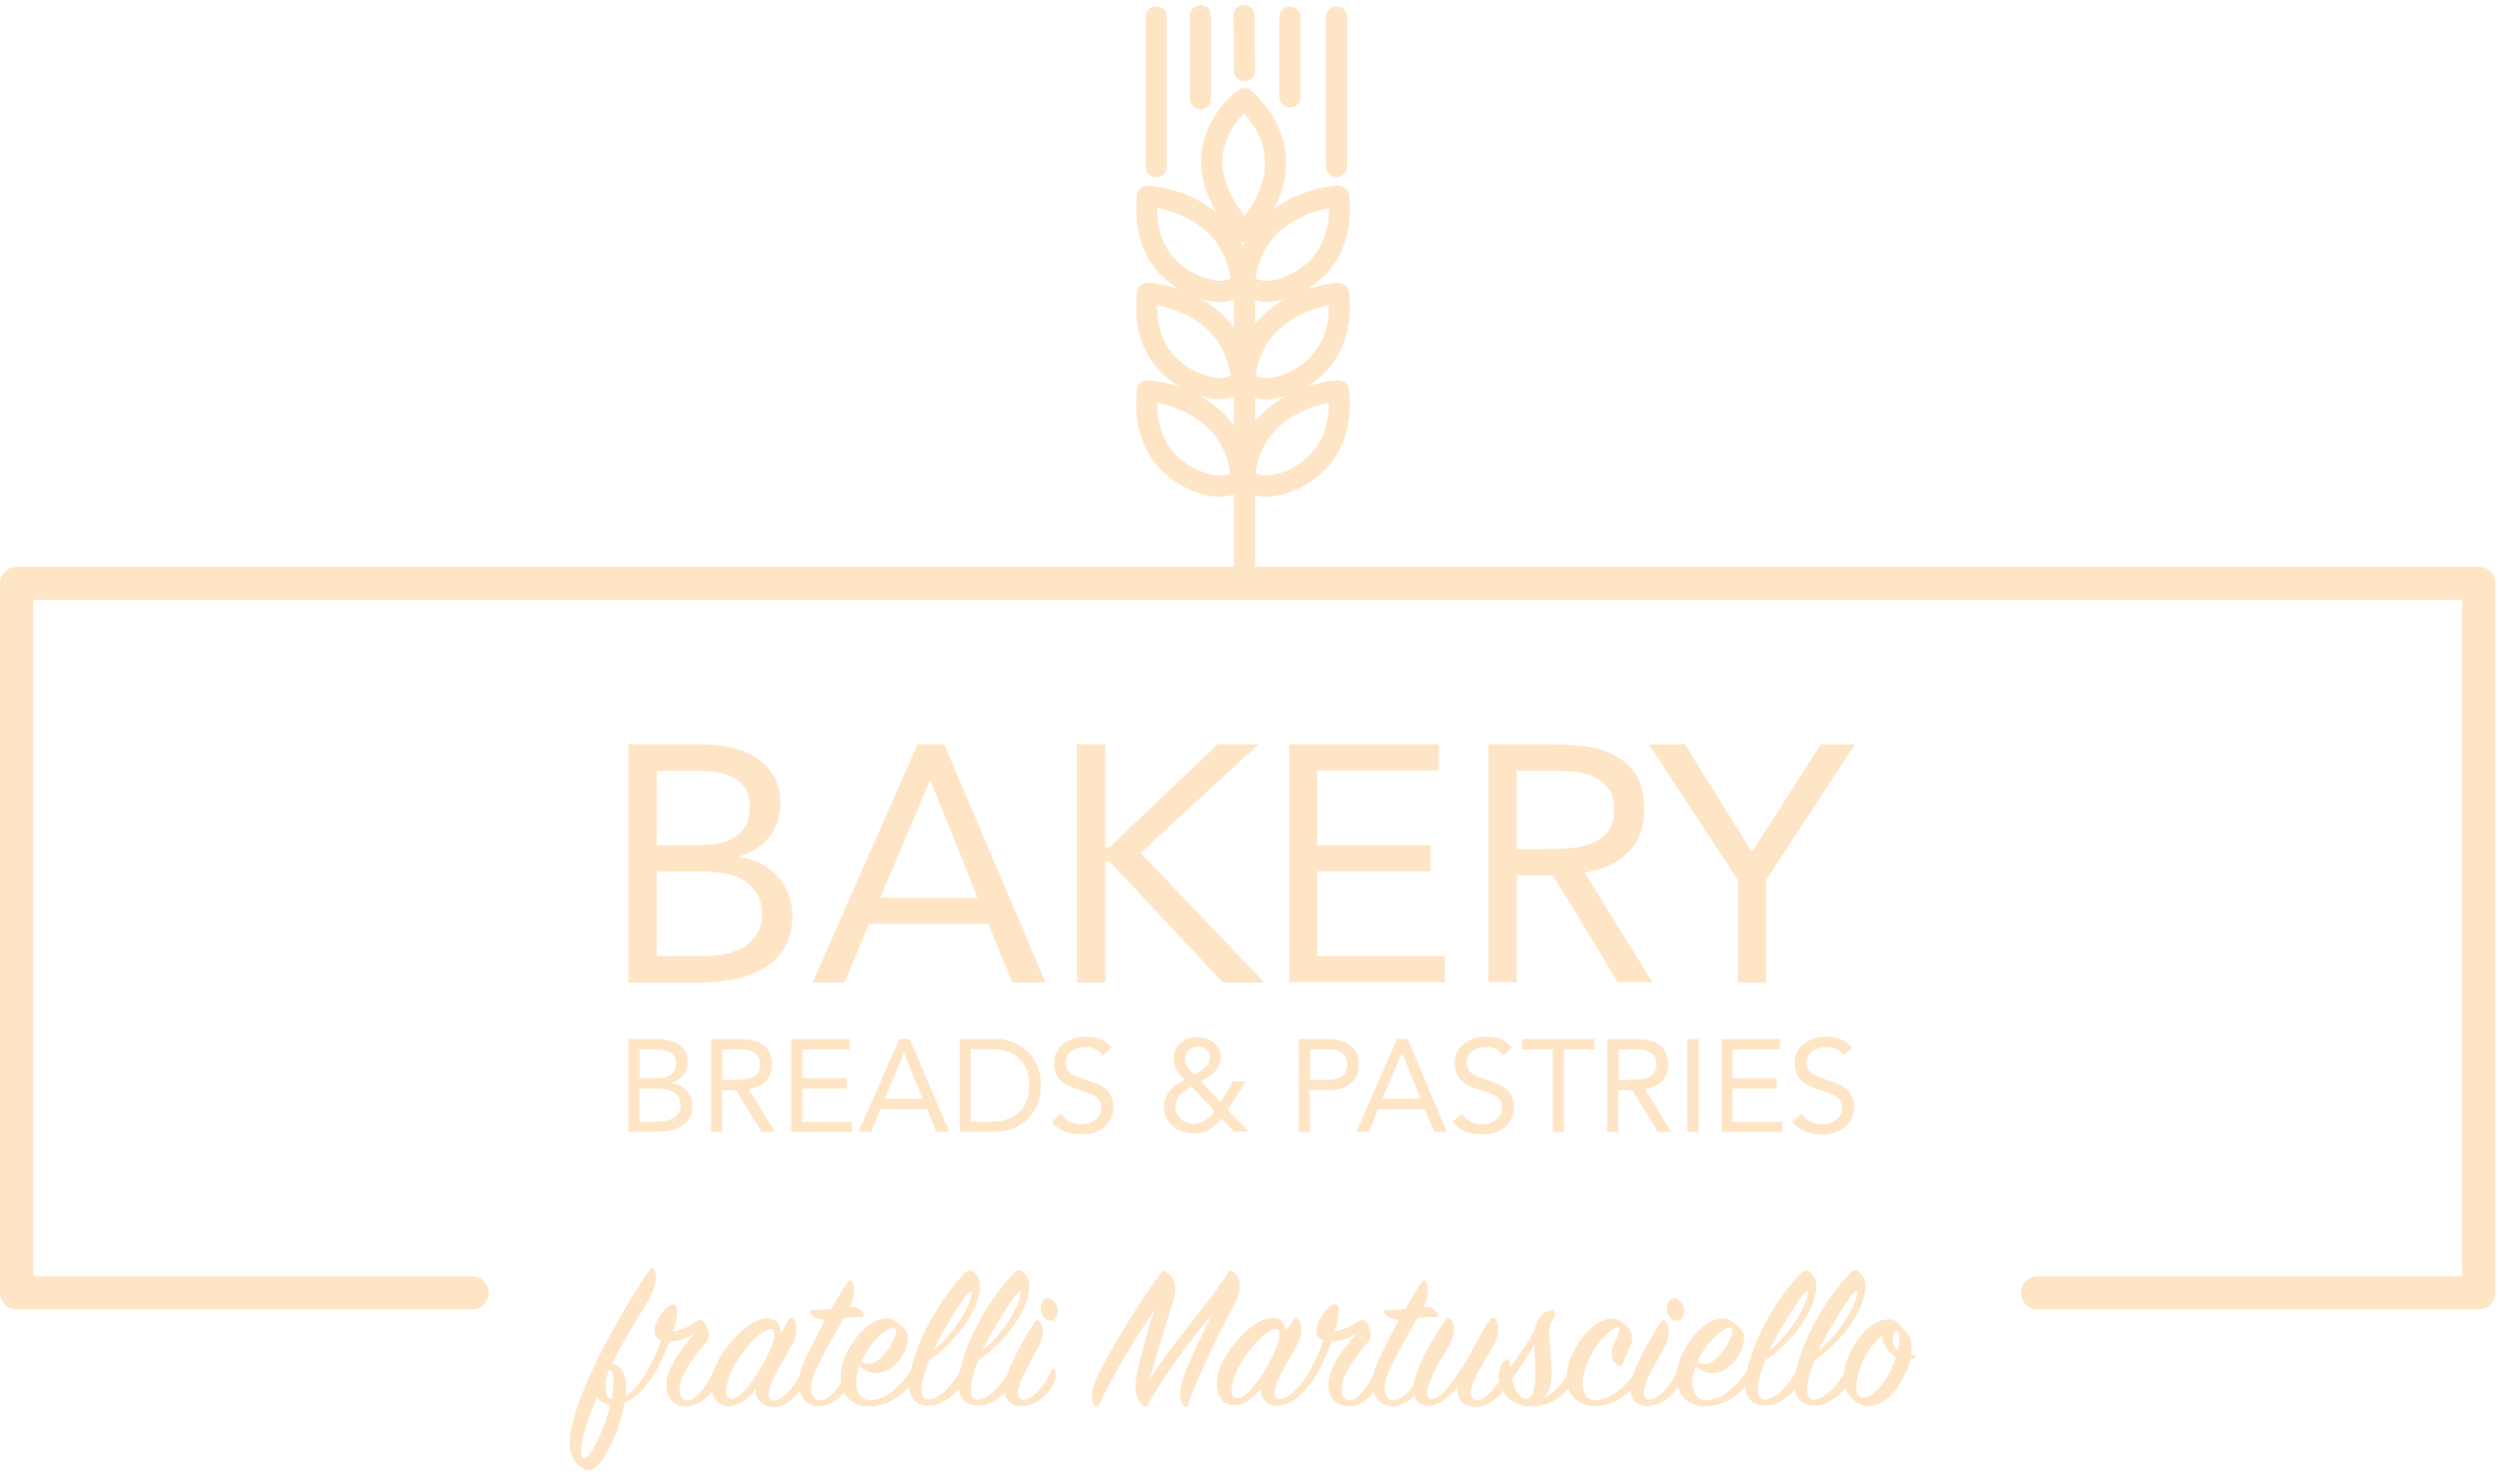 <svg width="133" height="79" viewBox="0 0 133 79" fill="none" xmlns="http://www.w3.org/2000/svg">
<g id="Group 3556">
<g id="Group 3557">
<path id="Vector" d="M33.334 74C33.325 74.104 33.325 74.208 33.308 74.32C34.018 73.879 34.719 72.684 35.187 71.35C34.286 71.021 35.334 69.479 35.81 69.445C36.165 69.419 36.07 70.129 35.819 70.882C36.217 70.839 36.624 70.657 37.075 70.345C37.222 70.242 37.317 70.198 37.412 70.311C37.629 70.562 37.915 71.099 37.568 71.471C37.023 72.077 36.477 72.857 36.269 73.446C36.053 74.069 36.2 74.528 36.555 74.554C37.014 74.58 37.594 73.835 37.967 72.987C38.01 72.883 38.079 72.874 38.14 72.987C38.2 73.108 38.218 73.394 38.079 73.723C37.793 74.407 37.109 74.883 36.486 74.874C35.62 74.849 35.282 74.069 35.559 73.151C35.802 72.389 36.486 71.549 36.971 70.995C36.468 71.307 35.983 71.419 35.62 71.419C35.126 72.822 34.26 74.26 33.238 74.675C33.031 75.862 32.485 77.178 31.931 77.879C31.498 78.416 31.143 78.312 30.822 78.027C30.528 77.767 30.233 77.368 30.355 76.399C30.675 73.87 33.282 69.505 34.555 67.618C34.658 67.47 34.771 67.496 34.832 67.626C34.988 68.016 34.936 68.492 34.442 69.332C33.983 70.103 33.178 71.393 32.572 72.588C33.126 72.736 33.36 73.177 33.308 74H33.334ZM31.784 74.346C31.143 75.862 30.736 77.273 30.995 77.602C31.247 77.923 32.104 76.347 32.476 74.788C32.147 74.753 31.905 74.615 31.784 74.346ZM32.65 73.653C32.675 73.229 32.563 72.883 32.468 72.909C32.346 72.952 32.225 73.55 32.225 73.818C32.225 74.182 32.32 74.459 32.545 74.476C32.606 74.19 32.632 73.905 32.65 73.645V73.653Z" fill="#FEE5C6"/>
<path id="Vector_2" d="M41.941 70.285C42.045 70.138 42.132 70.112 42.218 70.216C42.392 70.424 42.478 70.909 42.21 71.481C41.959 71.992 41.387 72.849 41.119 73.455C40.833 74.096 40.824 74.581 41.214 74.564C41.681 74.537 42.305 73.767 42.703 72.979C42.764 72.875 42.842 72.866 42.885 72.97C42.928 73.074 42.928 73.36 42.781 73.68C42.487 74.304 41.768 74.936 41.145 74.901C40.53 74.867 40.209 74.503 40.209 73.966C39.846 74.434 39.335 74.858 38.789 74.858C37.733 74.858 37.516 73.412 38.46 72.035C39.387 70.692 40.279 70.182 40.85 70.182C41.344 70.182 41.569 70.554 41.543 71.004C41.69 70.727 41.829 70.493 41.95 70.311L41.941 70.285ZM41.032 70.753C40.668 70.719 39.837 71.463 39.213 72.477C38.607 73.455 38.46 74.46 38.902 74.468C39.369 74.477 39.958 73.749 40.538 72.745C41.257 71.489 41.361 70.788 41.032 70.753Z" fill="#FEE5C6"/>
<path id="Vector_3" d="M43.163 69.957C43.05 69.801 43.119 69.715 43.292 69.732C43.613 69.741 43.933 69.723 44.236 69.689C44.591 69.065 44.912 68.528 45.102 68.277C45.206 68.13 45.319 68.139 45.38 68.277C45.501 68.597 45.501 68.97 45.232 69.567C45.674 69.559 45.847 69.758 45.942 69.905C46.02 70.044 45.977 70.122 45.804 70.122C45.553 70.087 45.198 70.122 44.912 70.165C44.47 70.927 43.821 72.035 43.388 72.988C43.015 73.819 43.137 74.529 43.613 74.547C44.124 74.573 44.773 73.759 45.198 72.91C45.267 72.772 45.388 72.754 45.44 72.91C45.501 73.092 45.44 73.3 45.328 73.56C45.18 73.889 44.427 74.893 43.518 74.859C42.764 74.833 42.167 73.993 42.712 72.685C42.955 72.113 43.431 71.161 43.916 70.26C43.526 70.26 43.267 70.087 43.18 69.966L43.163 69.957Z" fill="#FEE5C6"/>
<path id="Vector_4" d="M46.245 74.538C47.189 74.581 48.021 73.672 48.514 72.918C48.575 72.832 48.661 72.832 48.705 72.927C48.748 73.022 48.713 73.334 48.514 73.637C48.038 74.33 47.155 74.858 46.28 74.867C44.834 74.893 44.331 73.464 45.076 72C45.812 70.528 46.981 69.939 47.544 70.268C47.83 70.442 48.038 70.606 48.22 70.857C48.428 71.134 48.332 71.827 47.856 72.407C47.302 73.091 46.531 73.386 45.734 72.736C45.371 73.784 45.648 74.503 46.245 74.538ZM47.198 71.914C47.562 71.437 47.813 70.84 47.657 70.719C47.414 70.528 46.471 71.212 45.934 72.295C45.899 72.364 45.864 72.433 45.847 72.485C46.401 72.84 46.869 72.347 47.198 71.914Z" fill="#FEE5C6"/>
<path id="Vector_5" d="M49.38 74.51C49.926 74.554 50.722 73.74 51.164 72.856C51.242 72.709 51.372 72.701 51.415 72.856C51.476 73.038 51.424 73.29 51.303 73.567C51.147 73.904 50.315 74.857 49.398 74.831C48.609 74.805 48.194 74.259 48.453 73.03C48.878 71.047 50.177 68.986 51.337 67.782C51.51 67.6 51.666 67.574 51.831 67.721C52.16 68.016 52.229 68.44 52.091 68.977C51.736 70.38 50.463 71.748 49.449 72.406C48.99 73.523 48.869 74.467 49.38 74.51ZM51.71 68.734C51.562 68.648 50.722 69.912 49.934 71.367C49.83 71.549 49.744 71.731 49.657 71.913C51.216 70.648 51.857 68.83 51.71 68.734Z" fill="#FEE5C6"/>
<path id="Vector_6" d="M52.004 74.51C52.55 74.554 53.346 73.74 53.788 72.856C53.866 72.709 53.996 72.701 54.039 72.856C54.1 73.038 54.048 73.29 53.927 73.567C53.771 73.904 52.939 74.857 52.021 74.831C51.233 74.805 50.818 74.259 51.078 73.03C51.502 71.047 52.801 68.986 53.961 67.782C54.134 67.6 54.29 67.574 54.455 67.721C54.784 68.016 54.853 68.44 54.715 68.977C54.36 70.38 53.087 71.748 52.073 72.406C51.614 73.523 51.493 74.467 52.004 74.51ZM54.325 68.734C54.178 68.648 53.338 69.912 52.55 71.367C52.446 71.549 52.359 71.731 52.273 71.913C53.831 70.648 54.472 68.83 54.325 68.734Z" fill="#FEE5C6"/>
<path id="Vector_7" d="M53.597 73.187C53.883 72.355 54.637 71.013 55.052 70.416C55.156 70.277 55.234 70.242 55.33 70.346C55.503 70.528 55.589 71.022 55.321 71.585C55.078 72.087 54.602 72.858 54.368 73.429C54.091 74.087 54.117 74.538 54.481 74.512C54.992 74.486 55.624 73.741 55.962 72.953C56.022 72.849 56.1 72.858 56.144 72.953C56.23 73.135 56.204 73.377 56.066 73.663C55.728 74.373 55.009 74.85 54.368 74.85C53.502 74.85 53.286 74.122 53.606 73.187H53.597ZM56.135 70.216C55.988 70.372 55.667 70.338 55.494 70.043C55.312 69.74 55.373 69.394 55.555 69.203C55.736 69.013 56.066 69.143 56.213 69.454C56.36 69.749 56.282 70.061 56.135 70.216Z" fill="#FEE5C6"/>
<path id="Vector_8" d="M58.473 74.814C58.43 74.926 58.361 74.926 58.283 74.84C58.127 74.666 57.997 74.285 58.257 73.601C58.681 72.519 60.526 69.479 61.755 67.808C61.859 67.66 61.972 67.617 62.119 67.739C62.561 68.128 62.691 68.526 62.396 69.427C62.032 70.518 61.625 71.852 61.192 73.445C62.431 71.419 64.093 69.722 65.349 67.773C65.453 67.617 65.54 67.6 65.678 67.739C66.137 68.206 66.016 68.83 65.713 69.401C64.916 70.882 63.773 73.186 63.21 74.822C63.167 74.935 63.123 74.935 63.028 74.857C62.846 74.71 62.708 74.363 62.898 73.618C63.072 72.943 63.799 71.35 64.535 69.929C63.236 71.505 61.92 73.246 61.097 74.77C61.036 74.883 60.984 74.918 60.889 74.848C60.517 74.571 60.344 74.173 60.456 73.471C60.56 72.822 60.932 71.246 61.435 69.739C60.422 71.263 59.149 73.307 58.473 74.831V74.814Z" fill="#FEE5C6"/>
<path id="Vector_9" d="M65.687 74.805C64.639 74.805 64.414 73.359 65.358 71.991C66.267 70.683 67.168 70.155 67.748 70.155C68.189 70.155 68.423 70.51 68.423 70.908C68.596 70.623 68.744 70.397 68.822 70.285C68.908 70.146 69.003 70.112 69.09 70.216C69.272 70.424 69.35 70.9 69.099 71.471C68.874 71.982 68.267 72.874 68.016 73.454C67.739 74.104 67.791 74.528 68.137 74.494C68.865 74.424 69.895 73.021 70.424 71.35C69.497 71.021 70.579 69.471 71.038 69.436C71.394 69.41 71.281 70.086 71.038 70.874C71.445 70.831 71.87 70.631 72.303 70.337C72.459 70.224 72.545 70.198 72.641 70.311C72.857 70.553 73.134 71.073 72.796 71.463C72.26 72.078 71.679 72.874 71.497 73.446C71.307 74.069 71.428 74.52 71.783 74.537C72.26 74.572 72.831 73.818 73.195 72.961C73.238 72.866 73.316 72.848 73.368 72.961C73.428 73.099 73.463 73.385 73.325 73.706C73.03 74.39 72.355 74.892 71.731 74.866C70.865 74.831 70.528 74.043 70.796 73.134C71.021 72.381 71.723 71.541 72.207 70.995C71.705 71.29 71.22 71.419 70.865 71.419C70.311 73.03 69.281 74.745 68.059 74.84C67.436 74.883 67.09 74.485 67.107 73.905C66.743 74.372 66.232 74.814 65.669 74.814L65.687 74.805ZM66.111 72.45C65.496 73.428 65.375 74.424 65.817 74.433C66.275 74.442 66.864 73.749 67.445 72.727C68.146 71.489 68.25 70.77 67.921 70.744C67.566 70.718 66.734 71.454 66.111 72.45Z" fill="#FEE5C6"/>
<path id="Vector_10" d="M73.723 69.957C73.61 69.801 73.68 69.715 73.844 69.732C74.165 69.741 74.485 69.723 74.788 69.689C75.143 69.065 75.464 68.528 75.654 68.277C75.758 68.13 75.871 68.139 75.923 68.277C76.044 68.597 76.044 68.97 75.775 69.567C76.217 69.559 76.39 69.758 76.477 69.905C76.555 70.044 76.511 70.122 76.338 70.122C76.087 70.087 75.732 70.122 75.446 70.165C75.005 70.927 74.355 72.035 73.922 72.988C73.55 73.819 73.671 74.529 74.147 74.547C74.658 74.573 75.308 73.759 75.732 72.91C75.801 72.772 75.923 72.754 75.975 72.91C76.035 73.092 75.975 73.3 75.862 73.56C75.715 73.889 74.961 74.893 74.052 74.859C73.299 74.833 72.692 73.993 73.247 72.685C73.489 72.113 73.966 71.161 74.45 70.26C74.061 70.26 73.801 70.087 73.714 69.966L73.723 69.957Z" fill="#FEE5C6"/>
<path id="Vector_11" d="M75.949 74.831C75.143 74.771 75.117 73.931 75.368 73.177C75.62 72.424 76.2 71.307 76.936 70.276C77.031 70.146 77.144 70.164 77.23 70.267C77.481 70.64 77.421 71.159 77.014 71.809C76.589 72.484 76.364 72.935 76.122 73.48C75.879 74.034 75.914 74.45 76.182 74.468C76.624 74.502 77.256 73.706 77.871 72.71C78.59 71.549 78.919 70.761 79.283 70.276C79.395 70.12 79.473 70.094 79.568 70.207C79.742 70.415 79.828 70.917 79.56 71.48C79.309 71.991 78.737 72.848 78.477 73.428C78.183 74.078 78.226 74.554 78.633 74.537C79.109 74.511 79.69 73.766 80.14 72.961C80.201 72.857 80.296 72.848 80.348 72.952C80.391 73.047 80.4 73.35 80.244 73.671C79.915 74.312 79.205 74.892 78.538 74.892C77.793 74.892 77.499 74.424 77.594 73.766C77.196 74.303 76.589 74.883 75.957 74.84L75.949 74.831Z" fill="#FEE5C6"/>
<path id="Vector_12" d="M81.673 70.856C81.734 70.414 81.846 70.198 82.08 69.981C82.331 69.756 82.591 69.704 82.695 69.808C82.807 69.921 82.755 70.051 82.6 70.31C82.556 70.38 82.522 70.449 82.478 70.527C82.4 71.575 82.617 72.467 82.582 73.246C82.556 73.688 82.478 74.173 82.071 74.441C82.833 74.155 83.31 73.471 83.595 72.856C83.656 72.735 83.769 72.761 83.812 72.856C83.855 72.96 83.847 73.255 83.656 73.61C83.223 74.398 82.452 74.831 81.638 74.865C80.98 74.891 80.339 74.718 79.95 74.008C79.672 73.497 79.707 72.744 80.097 72.423C80.235 72.311 80.322 72.354 80.339 72.536C80.348 72.631 80.348 72.718 80.365 72.813C80.833 72.172 81.344 71.436 81.673 70.856ZM80.46 73.428C80.634 74.086 80.963 74.554 81.335 74.441C81.863 74.285 81.69 72.493 81.647 71.583C81.318 72.19 80.894 72.813 80.46 73.428Z" fill="#FEE5C6"/>
<path id="Vector_13" d="M86.799 70.908C87.042 71.385 86.583 71.991 86.358 72.606C86.314 72.744 86.262 72.779 86.115 72.692C85.838 72.554 85.682 72.216 85.838 71.705C85.968 71.298 86.306 70.805 86.15 70.683C85.959 70.527 85.102 71.255 84.591 72.294C83.968 73.584 84.201 74.528 84.877 74.537C85.838 74.546 86.652 73.636 87.12 72.918C87.18 72.831 87.275 72.814 87.328 72.926C87.362 73.021 87.319 73.299 87.12 73.61C86.687 74.286 85.786 74.84 84.92 74.849C83.474 74.875 82.98 73.463 83.725 71.991C84.452 70.553 85.604 69.939 86.176 70.285C86.487 70.467 86.669 70.649 86.799 70.908Z" fill="#FEE5C6"/>
<path id="Vector_14" d="M86.921 73.187C87.206 72.355 87.96 71.013 88.375 70.416C88.479 70.277 88.557 70.242 88.652 70.346C88.826 70.528 88.912 71.022 88.644 71.585C88.401 72.087 87.925 72.858 87.683 73.429C87.405 74.087 87.431 74.538 87.795 74.512C88.306 74.486 88.938 73.741 89.276 72.953C89.337 72.849 89.415 72.858 89.458 72.953C89.544 73.135 89.518 73.377 89.38 73.663C89.042 74.373 88.323 74.85 87.683 74.85C86.817 74.85 86.6 74.122 86.921 73.187ZM89.466 70.216C89.319 70.372 88.999 70.338 88.826 70.043C88.644 69.74 88.704 69.394 88.886 69.203C89.068 69.013 89.397 69.143 89.544 69.454C89.692 69.749 89.614 70.061 89.466 70.216Z" fill="#FEE5C6"/>
<path id="Vector_15" d="M90.748 74.538C91.692 74.581 92.524 73.672 93.017 72.918C93.078 72.832 93.164 72.832 93.208 72.927C93.251 73.022 93.216 73.334 93.017 73.637C92.541 74.33 91.666 74.858 90.783 74.867C89.337 74.893 88.835 73.464 89.579 72C90.315 70.528 91.484 69.939 92.047 70.268C92.333 70.442 92.541 70.606 92.723 70.857C92.931 71.134 92.835 71.827 92.359 72.407C91.805 73.091 91.034 73.386 90.237 72.736C89.874 73.784 90.142 74.503 90.748 74.538ZM91.701 71.914C92.065 71.437 92.316 70.84 92.16 70.719C91.917 70.528 90.973 71.212 90.436 72.295C90.402 72.364 90.367 72.433 90.35 72.485C90.904 72.84 91.372 72.347 91.701 71.914Z" fill="#FEE5C6"/>
<path id="Vector_16" d="M93.883 74.51C94.429 74.554 95.225 73.74 95.676 72.856C95.754 72.709 95.883 72.701 95.927 72.856C95.987 73.038 95.936 73.29 95.814 73.567C95.658 73.904 94.827 74.857 93.909 74.831C93.121 74.805 92.705 74.259 92.965 73.03C93.389 71.047 94.689 68.986 95.849 67.782C96.022 67.6 96.178 67.574 96.343 67.721C96.672 68.016 96.741 68.44 96.602 68.977C96.247 70.38 94.974 71.748 93.961 72.406C93.502 73.523 93.381 74.467 93.892 74.51H93.883ZM96.213 68.734C96.065 68.648 95.225 69.912 94.437 71.367C94.333 71.549 94.247 71.731 94.16 71.913C95.719 70.648 96.36 68.83 96.213 68.734Z" fill="#FEE5C6"/>
<path id="Vector_17" d="M96.507 74.51C97.053 74.554 97.849 73.74 98.291 72.856C98.369 72.709 98.499 72.701 98.542 72.856C98.603 73.038 98.551 73.29 98.43 73.567C98.274 73.904 97.442 74.857 96.524 74.831C95.736 74.805 95.321 74.259 95.581 73.03C96.005 71.047 97.304 68.986 98.464 67.782C98.637 67.6 98.793 67.574 98.958 67.721C99.287 68.016 99.356 68.44 99.218 68.977C98.863 70.38 97.59 71.748 96.576 72.406C96.117 73.523 95.996 74.467 96.507 74.51ZM98.828 68.734C98.681 68.648 97.841 69.912 97.053 71.367C96.949 71.549 96.862 71.731 96.775 71.913C98.334 70.648 98.975 68.83 98.828 68.734Z" fill="#FEE5C6"/>
<path id="Vector_18" d="M101.668 72.381C101.426 73.351 100.707 74.503 99.867 74.788C99.46 74.927 98.888 74.884 98.43 74.286C97.927 73.628 98.1 72.632 98.611 71.723C99.044 70.952 99.737 70.285 100.421 70.242C100.776 70.216 100.967 70.32 101.192 70.632C101.452 70.987 101.798 71.065 101.729 71.888C101.72 71.974 101.72 72.061 101.703 72.147C101.772 72.147 101.841 72.121 101.928 72.121C102.006 72.121 102.006 72.182 101.963 72.234C101.885 72.329 101.772 72.372 101.651 72.381H101.668ZM100.698 72.095C100.456 71.913 100.187 71.515 100.17 71.091C99.867 71.351 99.529 71.732 99.296 72.165C98.819 73.031 98.646 74.078 98.94 74.329C99.261 74.589 99.954 74.191 100.517 73.143C100.69 72.823 100.82 72.502 100.915 72.234C100.837 72.199 100.768 72.156 100.698 72.095ZM101.088 71.082C101.027 70.718 100.802 70.788 100.742 71.117C100.69 71.428 100.811 71.758 100.993 71.922C101.088 71.567 101.114 71.281 101.088 71.082Z" fill="#FEE5C6"/>
<path id="Vector_19" d="M66.235 31.498C65.924 31.498 65.672 31.247 65.672 30.935V14.04C65.672 13.728 65.924 13.477 66.235 13.477C66.547 13.477 66.798 13.728 66.798 14.04V30.935C66.798 31.247 66.547 31.498 66.235 31.498Z" fill="#FEE5C6"/>
<path id="Vector_20" d="M67.404 16.075C67.404 16.075 67.335 16.075 67.3 16.075C66.062 15.997 65.759 15.33 65.707 15.2C65.681 15.122 65.664 15.036 65.672 14.958C66.019 11.191 69.439 9.987 71.206 9.883C71.483 9.874 71.769 10.082 71.803 10.385C72.029 12.559 71.249 13.884 70.548 14.611C69.509 15.703 68.123 16.075 67.404 16.075ZM66.824 14.828C66.902 14.863 67.067 14.932 67.37 14.949C67.699 14.975 68.868 14.741 69.743 13.832C70.409 13.139 70.738 12.213 70.721 11.078C69.604 11.295 67.205 12.074 66.824 14.828Z" fill="#FEE5C6"/>
<path id="Vector_21" d="M67.404 21.254C67.404 21.254 67.335 21.254 67.3 21.254C66.062 21.176 65.759 20.509 65.707 20.38C65.681 20.302 65.664 20.215 65.672 20.137C66.019 16.37 69.439 15.166 71.206 15.062C71.501 15.062 71.769 15.262 71.803 15.565C72.029 17.738 71.249 19.063 70.548 19.791C69.509 20.873 68.123 21.254 67.404 21.254ZM66.824 20.007C66.902 20.042 67.067 20.111 67.37 20.128C67.716 20.154 68.868 19.921 69.734 19.011C70.401 18.31 70.73 17.392 70.721 16.258C69.604 16.474 67.205 17.253 66.824 20.007Z" fill="#FEE5C6"/>
<path id="Vector_22" d="M67.404 26.441C67.404 26.441 67.335 26.441 67.3 26.441C66.062 26.363 65.759 25.696 65.707 25.566C65.681 25.488 65.664 25.402 65.672 25.324C66.019 21.557 69.439 20.353 71.206 20.249C71.501 20.249 71.769 20.448 71.803 20.751C72.029 22.925 71.249 24.25 70.548 24.977C69.509 26.06 68.123 26.441 67.404 26.441ZM66.824 25.194C66.902 25.228 67.067 25.298 67.37 25.315C67.699 25.341 68.868 25.107 69.734 24.198C70.401 23.505 70.73 22.578 70.721 21.444C69.604 21.661 67.205 22.44 66.824 25.194Z" fill="#FEE5C6"/>
<path id="Vector_23" d="M64.902 16.075C64.183 16.075 62.797 15.694 61.758 14.611C61.057 13.884 60.278 12.55 60.503 10.385C60.537 10.082 60.797 9.874 61.1 9.883C62.867 9.987 66.287 11.191 66.634 14.958C66.634 15.044 66.634 15.122 66.599 15.2C66.547 15.33 66.244 15.997 65.006 16.075C64.971 16.075 64.936 16.075 64.902 16.075ZM61.585 11.078C61.568 12.213 61.906 13.139 62.572 13.832C63.438 14.741 64.625 14.966 64.936 14.949C65.231 14.932 65.395 14.871 65.482 14.819C65.101 12.057 62.702 11.286 61.585 11.078Z" fill="#FEE5C6"/>
<path id="Vector_24" d="M64.902 21.253C64.183 21.253 62.797 20.872 61.758 19.79C61.057 19.062 60.278 17.729 60.503 15.555C60.537 15.252 60.797 15.044 61.1 15.053C62.867 15.157 66.287 16.361 66.634 20.128C66.634 20.214 66.634 20.292 66.599 20.37C66.547 20.5 66.244 21.167 65.006 21.245C64.971 21.245 64.936 21.245 64.902 21.245V21.253ZM61.585 16.257C61.568 17.391 61.906 18.318 62.572 19.011C63.438 19.92 64.616 20.136 64.936 20.128C65.231 20.11 65.395 20.05 65.482 19.998C65.101 17.235 62.702 16.465 61.585 16.257Z" fill="#FEE5C6"/>
<path id="Vector_25" d="M64.902 26.442C64.183 26.442 62.797 26.061 61.758 24.978C61.057 24.251 60.278 22.917 60.503 20.752C60.537 20.449 60.797 20.233 61.1 20.25C62.867 20.354 66.287 21.558 66.634 25.325C66.634 25.411 66.634 25.489 66.599 25.567C66.547 25.697 66.244 26.364 65.006 26.442C64.971 26.442 64.936 26.442 64.902 26.442ZM61.585 21.445C61.577 22.579 61.906 23.497 62.564 24.199C63.43 25.108 64.607 25.333 64.928 25.316C65.222 25.299 65.387 25.238 65.473 25.186C65.092 22.441 62.694 21.662 61.577 21.445H61.585Z" fill="#FEE5C6"/>
<path id="Vector_26" d="M66.235 12.913H66.218C66.071 12.913 65.923 12.843 65.82 12.731C64.425 11.207 63.793 9.665 63.949 8.158C64.165 6.063 65.837 4.842 65.906 4.79C66.123 4.634 66.426 4.651 66.625 4.842C67.829 6.002 68.443 7.284 68.443 8.669C68.443 10.99 66.694 12.688 66.625 12.757C66.521 12.861 66.382 12.913 66.235 12.913ZM66.209 6.028C65.802 6.444 65.179 7.232 65.075 8.288C64.971 9.31 65.369 10.384 66.244 11.492C66.677 10.93 67.326 9.882 67.326 8.661C67.326 7.743 66.954 6.859 66.209 6.028Z" fill="#FEE5C6"/>
<path id="Vector_27" d="M61.533 9.441C61.221 9.441 60.97 9.19 60.97 8.878V0.903C60.97 0.591 61.221 0.34 61.533 0.34C61.845 0.34 62.096 0.591 62.096 0.903V8.878C62.096 9.19 61.845 9.441 61.533 9.441Z" fill="#FEE5C6"/>
<path id="Vector_28" d="M71.128 9.415C70.816 9.415 70.565 9.164 70.565 8.852V0.894C70.565 0.582 70.816 0.331 71.128 0.331C71.44 0.331 71.691 0.582 71.691 0.894V8.852C71.691 9.164 71.44 9.415 71.128 9.415Z" fill="#FEE5C6"/>
<path id="Vector_29" d="M66.235 4.323C65.924 4.323 65.672 4.072 65.672 3.76L65.647 0.825C65.647 0.513 65.898 0.262 66.209 0.262C66.521 0.262 66.772 0.513 66.772 0.825L66.798 3.76C66.798 4.072 66.547 4.323 66.235 4.323Z" fill="#FEE5C6"/>
<path id="Vector_30" d="M68.651 5.727C68.34 5.727 68.089 5.476 68.089 5.164V0.912C68.089 0.601 68.34 0.35 68.651 0.35C68.963 0.35 69.214 0.601 69.214 0.912V5.164C69.214 5.476 68.963 5.727 68.651 5.727Z" fill="#FEE5C6"/>
<path id="Vector_31" d="M63.889 5.813C63.577 5.813 63.326 5.562 63.326 5.25V0.833C63.326 0.522 63.577 0.271 63.889 0.271C64.2 0.271 64.451 0.522 64.451 0.833V5.259C64.451 5.57 64.2 5.821 63.889 5.821V5.813Z" fill="#FEE5C6"/>
<path id="Vector (Stroke)" fill-rule="evenodd" clip-rule="evenodd" d="M-1.52588e-05 31.056C-1.52588e-05 30.568 0.395 30.173 0.883 30.173H131.924C132.412 30.173 132.807 30.568 132.807 31.056V68.83C132.807 69.318 132.412 69.714 131.924 69.714H108.438C107.951 69.714 107.555 69.318 107.555 68.83C107.555 68.343 107.951 67.947 108.438 67.947H131.04V31.939H1.767V67.947H25.122C25.61 67.947 26.005 68.343 26.005 68.83C26.005 69.318 25.61 69.714 25.122 69.714H0.883C0.395 69.714 -1.52588e-05 69.318 -1.52588e-05 68.83V31.056Z" fill="#FEE5C6"/>
<path id="Vector_32" d="M33.444 39.622H37.315C37.843 39.622 38.354 39.674 38.857 39.787C39.359 39.891 39.809 40.072 40.199 40.315C40.589 40.557 40.909 40.878 41.16 41.276C41.403 41.666 41.524 42.159 41.524 42.74C41.524 43.484 41.325 44.09 40.926 44.575C40.528 45.06 39.982 45.398 39.307 45.606V45.641C39.714 45.675 40.095 45.779 40.441 45.952C40.796 46.126 41.099 46.351 41.351 46.628C41.602 46.905 41.81 47.225 41.948 47.589C42.095 47.953 42.165 48.343 42.165 48.758C42.165 49.46 42.017 50.04 41.723 50.499C41.429 50.958 41.047 51.313 40.58 51.581C40.112 51.85 39.575 52.04 38.986 52.144C38.398 52.248 37.809 52.309 37.22 52.309H33.444V39.631V39.622ZM34.942 45H37.021C37.376 45 37.731 44.974 38.069 44.931C38.406 44.879 38.718 44.783 38.986 44.636C39.264 44.489 39.48 44.281 39.653 44.013C39.818 43.744 39.904 43.389 39.904 42.947C39.904 42.549 39.827 42.237 39.671 41.986C39.515 41.735 39.307 41.544 39.056 41.406C38.805 41.267 38.51 41.163 38.181 41.112C37.852 41.06 37.523 41.034 37.185 41.034H34.951V45.008L34.942 45ZM34.942 50.906H37.488C37.861 50.906 38.224 50.871 38.588 50.793C38.952 50.715 39.281 50.594 39.575 50.421C39.87 50.248 40.104 50.023 40.285 49.737C40.467 49.46 40.554 49.113 40.554 48.706C40.554 48.265 40.467 47.892 40.294 47.598C40.121 47.303 39.896 47.061 39.61 46.879C39.333 46.697 39.004 46.576 38.64 46.507C38.276 46.437 37.904 46.403 37.523 46.403H34.942V50.914V50.906Z" fill="#FEE5C6"/>
<path id="Vector_33" d="M48.841 39.622H50.253L55.639 52.3H53.881L52.591 49.182H46.252L44.944 52.3H43.247L48.833 39.622H48.841ZM49.517 41.562H49.482L46.85 47.788H52.028L49.526 41.562H49.517Z" fill="#FEE5C6"/>
<path id="Vector_34" d="M57.319 39.622H58.826V45.104H59.043L64.81 39.622H66.975L60.705 45.407L67.278 52.3H65.079L59.043 45.857H58.826V52.3H57.319V39.622Z" fill="#FEE5C6"/>
<path id="Vector_35" d="M68.603 39.621H76.57V41.015H70.11V44.99H76.146V46.384H70.11V50.896H76.899V52.29H68.612V39.612L68.603 39.621Z" fill="#FEE5C6"/>
<path id="Vector_36" d="M79.22 39.621H82.459C83.065 39.621 83.671 39.656 84.277 39.725C84.883 39.794 85.42 39.95 85.897 40.193C86.373 40.435 86.763 40.781 87.057 41.24C87.352 41.699 87.507 42.323 87.507 43.111C87.507 44.038 87.23 44.791 86.668 45.362C86.105 45.934 85.334 46.298 84.338 46.454L87.94 52.29H86.096L82.658 46.601H80.727V52.29H79.22V39.612V39.621ZM80.727 45.207H82.069C82.485 45.207 82.918 45.198 83.368 45.172C83.818 45.146 84.225 45.068 84.606 44.938C84.987 44.808 85.29 44.6 85.542 44.323C85.784 44.046 85.905 43.639 85.905 43.12C85.905 42.669 85.819 42.297 85.637 42.028C85.455 41.751 85.221 41.543 84.927 41.396C84.632 41.249 84.303 41.145 83.94 41.102C83.576 41.059 83.212 41.032 82.84 41.032H80.727V45.224V45.207Z" fill="#FEE5C6"/>
<path id="Vector_37" d="M92.487 46.843L87.758 39.629H89.672L93.24 45.362L96.912 39.629H98.722L93.994 46.843V52.307H92.487V46.843Z" fill="#FEE5C6"/>
<path id="Vector_38" d="M33.453 55.313H34.96C35.167 55.313 35.367 55.331 35.557 55.374C35.756 55.417 35.93 55.486 36.077 55.582C36.224 55.677 36.354 55.798 36.449 55.954C36.544 56.11 36.596 56.301 36.596 56.526C36.596 56.812 36.519 57.054 36.363 57.245C36.207 57.435 35.999 57.565 35.73 57.643V57.66C35.886 57.678 36.033 57.712 36.172 57.781C36.311 57.851 36.432 57.937 36.527 58.041C36.631 58.145 36.709 58.275 36.761 58.414C36.813 58.552 36.847 58.708 36.847 58.873C36.847 59.15 36.787 59.375 36.674 59.548C36.562 59.721 36.414 59.868 36.224 59.972C36.033 60.076 35.834 60.154 35.6 60.189C35.367 60.232 35.142 60.249 34.916 60.249H33.444V55.305L33.453 55.313ZM34.042 57.409H34.847C34.986 57.409 35.124 57.4 35.254 57.383C35.384 57.366 35.505 57.322 35.618 57.27C35.722 57.21 35.808 57.132 35.878 57.028C35.947 56.924 35.973 56.785 35.973 56.612C35.973 56.456 35.947 56.335 35.886 56.24C35.826 56.145 35.748 56.067 35.644 56.015C35.54 55.963 35.427 55.919 35.306 55.902C35.176 55.885 35.046 55.868 34.916 55.868H34.042V57.418V57.409ZM34.042 59.712H35.029C35.176 59.712 35.315 59.695 35.462 59.669C35.6 59.635 35.73 59.591 35.843 59.522C35.956 59.453 36.051 59.366 36.12 59.254C36.189 59.141 36.224 59.011 36.224 58.855C36.224 58.682 36.189 58.535 36.12 58.422C36.051 58.31 35.964 58.214 35.852 58.145C35.739 58.076 35.618 58.024 35.471 57.998C35.332 57.972 35.185 57.955 35.038 57.955H34.033V59.712H34.042Z" fill="#FEE5C6"/>
<path id="Vector_39" d="M37.852 55.313H39.116C39.35 55.313 39.593 55.331 39.827 55.357C40.06 55.383 40.268 55.443 40.459 55.539C40.641 55.634 40.796 55.764 40.909 55.946C41.022 56.127 41.082 56.37 41.082 56.673C41.082 57.037 40.97 57.331 40.753 57.556C40.537 57.782 40.233 57.92 39.844 57.981L41.247 60.258H40.528L39.186 58.041H38.432V60.258H37.843V55.313H37.852ZM38.441 57.487H38.961C39.125 57.487 39.29 57.487 39.463 57.47C39.636 57.461 39.8 57.426 39.948 57.383C40.095 57.331 40.216 57.253 40.312 57.141C40.407 57.028 40.459 56.872 40.459 56.673C40.459 56.5 40.424 56.353 40.355 56.249C40.285 56.145 40.19 56.058 40.078 55.998C39.965 55.937 39.835 55.902 39.697 55.885C39.558 55.868 39.411 55.859 39.264 55.859H38.441V57.496V57.487Z" fill="#FEE5C6"/>
<path id="Vector_40" d="M42.113 55.313H45.221V55.859H42.702V57.409H45.057V57.955H42.702V59.713H45.343V60.258H42.113V55.313Z" fill="#FEE5C6"/>
<path id="Vector_41" d="M47.863 55.313H48.417L50.521 60.258H49.837L49.335 59.046H46.867L46.356 60.258H45.689L47.863 55.313ZM48.123 56.067H48.105L47.083 58.492H49.101L48.123 56.067Z" fill="#FEE5C6"/>
<path id="Vector_42" d="M51.076 55.313H52.972C53.137 55.313 53.31 55.331 53.492 55.365C53.674 55.4 53.855 55.461 54.029 55.547C54.211 55.625 54.384 55.738 54.548 55.868C54.713 55.998 54.86 56.153 54.981 56.335C55.111 56.517 55.206 56.734 55.284 56.967C55.362 57.201 55.397 57.478 55.397 57.781C55.397 58.084 55.362 58.353 55.284 58.595C55.206 58.838 55.111 59.046 54.981 59.228C54.851 59.409 54.713 59.565 54.548 59.695C54.384 59.825 54.211 59.929 54.029 60.016C53.847 60.094 53.665 60.154 53.492 60.197C53.319 60.241 53.137 60.249 52.972 60.249H51.076V55.305V55.313ZM51.664 59.712H52.782C53.067 59.712 53.327 59.678 53.57 59.6C53.812 59.522 54.02 59.409 54.202 59.254C54.384 59.098 54.522 58.898 54.617 58.656C54.713 58.414 54.773 58.119 54.773 57.781C54.773 57.444 54.721 57.149 54.617 56.907C54.514 56.664 54.375 56.465 54.202 56.309C54.029 56.153 53.812 56.041 53.57 55.963C53.327 55.885 53.067 55.85 52.782 55.85H51.664V59.704V59.712Z" fill="#FEE5C6"/>
<path id="Vector_43" d="M58.679 56.187C58.584 56.031 58.454 55.91 58.289 55.841C58.125 55.772 57.96 55.737 57.778 55.737C57.648 55.737 57.519 55.754 57.397 55.789C57.267 55.824 57.163 55.867 57.059 55.936C56.956 56.005 56.878 56.083 56.817 56.196C56.756 56.3 56.73 56.43 56.73 56.568C56.73 56.681 56.748 56.776 56.782 56.863C56.817 56.949 56.878 57.027 56.956 57.097C57.034 57.166 57.138 57.235 57.276 57.296C57.415 57.356 57.579 57.417 57.77 57.478C57.96 57.538 58.142 57.599 58.324 57.677C58.506 57.746 58.662 57.833 58.8 57.945C58.939 58.049 59.043 58.188 59.129 58.344C59.207 58.508 59.251 58.707 59.251 58.95C59.251 59.192 59.199 59.409 59.103 59.591C59.008 59.773 58.878 59.92 58.714 60.041C58.549 60.162 58.367 60.249 58.159 60.309C57.952 60.37 57.735 60.396 57.51 60.396C57.363 60.396 57.224 60.379 57.077 60.361C56.93 60.344 56.791 60.292 56.661 60.24C56.531 60.188 56.401 60.119 56.289 60.032C56.176 59.946 56.072 59.842 55.986 59.712L56.488 59.296C56.592 59.478 56.748 59.617 56.938 59.712C57.129 59.807 57.328 59.85 57.544 59.85C57.674 59.85 57.796 59.833 57.925 59.798C58.055 59.764 58.168 59.703 58.272 59.634C58.376 59.565 58.454 59.469 58.523 59.365C58.592 59.261 58.618 59.132 58.618 58.993C58.618 58.837 58.592 58.716 58.54 58.621C58.488 58.525 58.41 58.439 58.307 58.37C58.203 58.3 58.064 58.24 57.9 58.179C57.735 58.127 57.544 58.058 57.328 57.98C57.155 57.928 56.99 57.859 56.843 57.789C56.696 57.72 56.566 57.625 56.453 57.521C56.341 57.417 56.254 57.287 56.194 57.14C56.133 56.993 56.098 56.819 56.098 56.612C56.098 56.378 56.142 56.17 56.237 55.988C56.332 55.806 56.453 55.659 56.618 55.547C56.782 55.434 56.956 55.339 57.155 55.278C57.354 55.217 57.562 55.191 57.787 55.191C58.064 55.191 58.324 55.235 58.549 55.321C58.783 55.408 58.982 55.555 59.164 55.772L58.679 56.187Z" fill="#FEE5C6"/>
<path id="Vector_44" d="M65.009 59.538C64.81 59.789 64.594 59.989 64.368 60.127C64.143 60.266 63.858 60.335 63.529 60.335C63.321 60.335 63.121 60.3 62.931 60.24C62.74 60.179 62.576 60.084 62.429 59.962C62.29 59.841 62.169 59.694 62.082 59.521C61.996 59.348 61.952 59.148 61.952 58.923C61.952 58.75 61.978 58.594 62.039 58.447C62.1 58.3 62.178 58.17 62.273 58.049C62.377 57.928 62.489 57.824 62.619 57.737C62.749 57.642 62.896 57.564 63.044 57.495C62.879 57.33 62.74 57.157 62.628 56.975C62.515 56.793 62.455 56.585 62.455 56.351C62.455 56.169 62.489 56.005 62.559 55.866C62.628 55.728 62.723 55.607 62.836 55.511C62.948 55.416 63.087 55.347 63.243 55.295C63.399 55.243 63.563 55.226 63.728 55.226C63.892 55.226 64.057 55.252 64.204 55.295C64.351 55.338 64.481 55.407 64.602 55.503C64.715 55.589 64.81 55.711 64.871 55.84C64.94 55.979 64.966 56.135 64.966 56.317C64.966 56.473 64.931 56.611 64.871 56.741C64.81 56.871 64.724 56.983 64.628 57.079C64.524 57.183 64.42 57.269 64.29 57.347C64.169 57.425 64.039 57.503 63.918 57.564L64.966 58.672L65.633 57.564H66.3L65.347 59.088L66.473 60.248H65.667L65.001 59.538H65.009ZM63.416 57.849C63.312 57.901 63.208 57.971 63.104 58.031C63 58.101 62.905 58.179 62.827 58.257C62.749 58.334 62.68 58.438 62.628 58.542C62.576 58.646 62.55 58.767 62.55 58.897C62.55 59.027 62.576 59.157 62.628 59.27C62.68 59.382 62.749 59.478 62.836 59.564C62.922 59.651 63.026 59.711 63.139 59.763C63.251 59.807 63.381 59.833 63.511 59.833C63.641 59.833 63.754 59.815 63.858 59.781C63.961 59.746 64.065 59.694 64.152 59.633C64.239 59.573 64.325 59.495 64.412 59.417C64.49 59.339 64.576 59.244 64.654 59.157L63.416 57.858V57.849ZM63.563 57.217C63.658 57.165 63.754 57.113 63.849 57.053C63.944 56.992 64.031 56.932 64.117 56.862C64.195 56.793 64.264 56.715 64.317 56.62C64.368 56.525 64.394 56.421 64.394 56.299C64.394 56.117 64.334 55.979 64.213 55.875C64.091 55.771 63.944 55.719 63.771 55.719C63.572 55.719 63.407 55.78 63.269 55.901C63.13 56.022 63.061 56.178 63.061 56.386C63.061 56.525 63.096 56.637 63.165 56.75C63.234 56.862 63.312 56.949 63.399 57.035L63.572 57.217H63.563Z" fill="#FEE5C6"/>
<path id="Vector_45" d="M69.131 55.313H70.595C70.82 55.313 71.037 55.339 71.244 55.383C71.452 55.426 71.634 55.504 71.799 55.608C71.963 55.712 72.084 55.85 72.18 56.023C72.275 56.197 72.318 56.413 72.318 56.673C72.318 56.941 72.266 57.167 72.162 57.34C72.058 57.513 71.928 57.66 71.764 57.755C71.599 57.859 71.426 57.929 71.236 57.972C71.045 58.015 70.863 58.032 70.69 58.032H69.703V60.249H69.114V55.305L69.131 55.313ZM69.72 57.487H70.707C71.002 57.487 71.236 57.418 71.426 57.288C71.608 57.158 71.703 56.95 71.703 56.673C71.703 56.396 71.608 56.188 71.426 56.058C71.244 55.928 71.002 55.859 70.707 55.859H69.72V57.496V57.487Z" fill="#FEE5C6"/>
<path id="Vector_46" d="M74.362 55.313H74.916L77.012 60.258H76.328L75.825 59.046H73.357L72.846 60.258H72.18L74.353 55.313H74.362ZM74.622 56.067H74.604L73.582 58.492H75.6L74.622 56.067Z" fill="#FEE5C6"/>
<path id="Vector_47" d="M80.008 56.187C79.913 56.031 79.783 55.91 79.618 55.841C79.454 55.772 79.289 55.737 79.108 55.737C78.978 55.737 78.848 55.754 78.727 55.789C78.605 55.824 78.484 55.867 78.389 55.936C78.285 56.005 78.207 56.083 78.146 56.196C78.086 56.3 78.051 56.43 78.051 56.568C78.051 56.681 78.068 56.776 78.103 56.863C78.138 56.949 78.198 57.027 78.276 57.097C78.354 57.166 78.458 57.235 78.597 57.296C78.735 57.356 78.9 57.417 79.09 57.478C79.281 57.538 79.463 57.599 79.644 57.677C79.826 57.746 79.982 57.833 80.121 57.945C80.259 58.049 80.372 58.188 80.45 58.344C80.528 58.499 80.571 58.707 80.571 58.95C80.571 59.192 80.519 59.409 80.424 59.591C80.329 59.773 80.199 59.92 80.034 60.041C79.87 60.162 79.688 60.249 79.48 60.309C79.272 60.37 79.055 60.396 78.83 60.396C78.683 60.396 78.545 60.379 78.397 60.361C78.25 60.335 78.112 60.292 77.982 60.24C77.852 60.188 77.722 60.119 77.609 60.032C77.497 59.946 77.393 59.842 77.306 59.712L77.808 59.296C77.912 59.478 78.06 59.617 78.259 59.712C78.449 59.807 78.648 59.85 78.865 59.85C78.986 59.85 79.116 59.833 79.246 59.798C79.376 59.764 79.489 59.703 79.592 59.634C79.696 59.565 79.774 59.469 79.844 59.365C79.913 59.261 79.939 59.132 79.939 58.993C79.939 58.837 79.913 58.716 79.861 58.621C79.809 58.525 79.731 58.439 79.627 58.37C79.523 58.3 79.385 58.24 79.22 58.179C79.055 58.118 78.865 58.058 78.648 57.98C78.467 57.928 78.311 57.859 78.164 57.789C78.016 57.72 77.886 57.625 77.774 57.521C77.661 57.417 77.575 57.287 77.514 57.14C77.454 56.993 77.419 56.819 77.419 56.612C77.419 56.378 77.462 56.17 77.557 55.988C77.653 55.806 77.774 55.659 77.938 55.547C78.103 55.434 78.276 55.339 78.475 55.278C78.674 55.217 78.882 55.191 79.099 55.191C79.376 55.191 79.636 55.235 79.861 55.321C80.095 55.408 80.294 55.555 80.476 55.772L79.991 56.187H80.008Z" fill="#FEE5C6"/>
<path id="Vector_48" d="M84.858 55.859H83.23V60.258H82.641V55.859H81.004V55.313H84.858V55.859Z" fill="#FEE5C6"/>
<path id="Vector_49" d="M85.55 55.313H86.815C87.049 55.313 87.291 55.331 87.525 55.357C87.759 55.383 87.966 55.443 88.157 55.539C88.339 55.634 88.495 55.764 88.607 55.946C88.72 56.127 88.781 56.37 88.781 56.673C88.781 57.037 88.668 57.331 88.451 57.556C88.235 57.782 87.932 57.92 87.542 57.981L88.945 60.258H88.226L86.884 58.041H86.131V60.258H85.542V55.313H85.55ZM86.139 57.487H86.668C86.832 57.487 86.996 57.487 87.17 57.47C87.343 57.461 87.507 57.426 87.655 57.383C87.802 57.331 87.923 57.253 88.018 57.141C88.114 57.028 88.166 56.872 88.166 56.673C88.166 56.5 88.131 56.353 88.062 56.249C87.992 56.145 87.897 56.058 87.785 55.998C87.672 55.937 87.542 55.902 87.404 55.885C87.265 55.868 87.118 55.859 86.971 55.859H86.148V57.496L86.139 57.487Z" fill="#FEE5C6"/>
<path id="Vector_50" d="M89.811 55.313H90.4V60.258H89.811V55.313Z" fill="#FEE5C6"/>
<path id="Vector_51" d="M91.63 55.313H94.73V55.859H92.21V57.409H94.565V57.955H92.21V59.713H94.851V60.258H91.621V55.313H91.63Z" fill="#FEE5C6"/>
<path id="Vector_52" d="M98.107 56.187C98.012 56.031 97.882 55.91 97.717 55.841C97.553 55.772 97.388 55.737 97.207 55.737C97.077 55.737 96.947 55.754 96.825 55.789C96.704 55.824 96.583 55.867 96.488 55.936C96.384 56.005 96.306 56.083 96.245 56.196C96.185 56.3 96.15 56.43 96.15 56.568C96.15 56.681 96.167 56.776 96.202 56.863C96.237 56.949 96.297 57.027 96.375 57.097C96.453 57.166 96.557 57.235 96.695 57.296C96.834 57.356 96.999 57.417 97.189 57.478C97.38 57.538 97.561 57.599 97.743 57.677C97.925 57.746 98.081 57.833 98.22 57.945C98.358 58.049 98.471 58.188 98.549 58.344C98.627 58.499 98.67 58.707 98.67 58.95C98.67 59.192 98.618 59.409 98.523 59.591C98.427 59.773 98.298 59.92 98.133 60.041C97.969 60.162 97.787 60.249 97.579 60.309C97.371 60.37 97.154 60.396 96.929 60.396C96.782 60.396 96.644 60.379 96.496 60.361C96.349 60.335 96.211 60.292 96.081 60.24C95.951 60.188 95.821 60.119 95.708 60.032C95.596 59.946 95.492 59.842 95.405 59.712L95.907 59.296C96.011 59.478 96.159 59.617 96.358 59.712C96.548 59.807 96.748 59.85 96.964 59.85C97.085 59.85 97.215 59.833 97.345 59.798C97.475 59.764 97.588 59.703 97.691 59.634C97.795 59.565 97.873 59.469 97.942 59.365C98.012 59.261 98.038 59.132 98.038 58.993C98.038 58.837 98.012 58.716 97.96 58.621C97.908 58.525 97.83 58.439 97.726 58.37C97.622 58.3 97.484 58.24 97.319 58.179C97.154 58.118 96.964 58.058 96.748 57.98C96.566 57.928 96.41 57.859 96.263 57.789C96.115 57.72 95.985 57.625 95.873 57.521C95.76 57.417 95.674 57.287 95.613 57.14C95.552 56.993 95.518 56.819 95.518 56.612C95.518 56.378 95.561 56.17 95.656 55.988C95.752 55.815 95.873 55.659 96.037 55.547C96.202 55.434 96.375 55.339 96.574 55.278C96.773 55.217 96.981 55.191 97.198 55.191C97.475 55.191 97.735 55.235 97.96 55.321C98.194 55.408 98.393 55.555 98.575 55.772L98.09 56.187H98.107Z" fill="#FEE5C6"/>
</g>
</g>
</svg>
